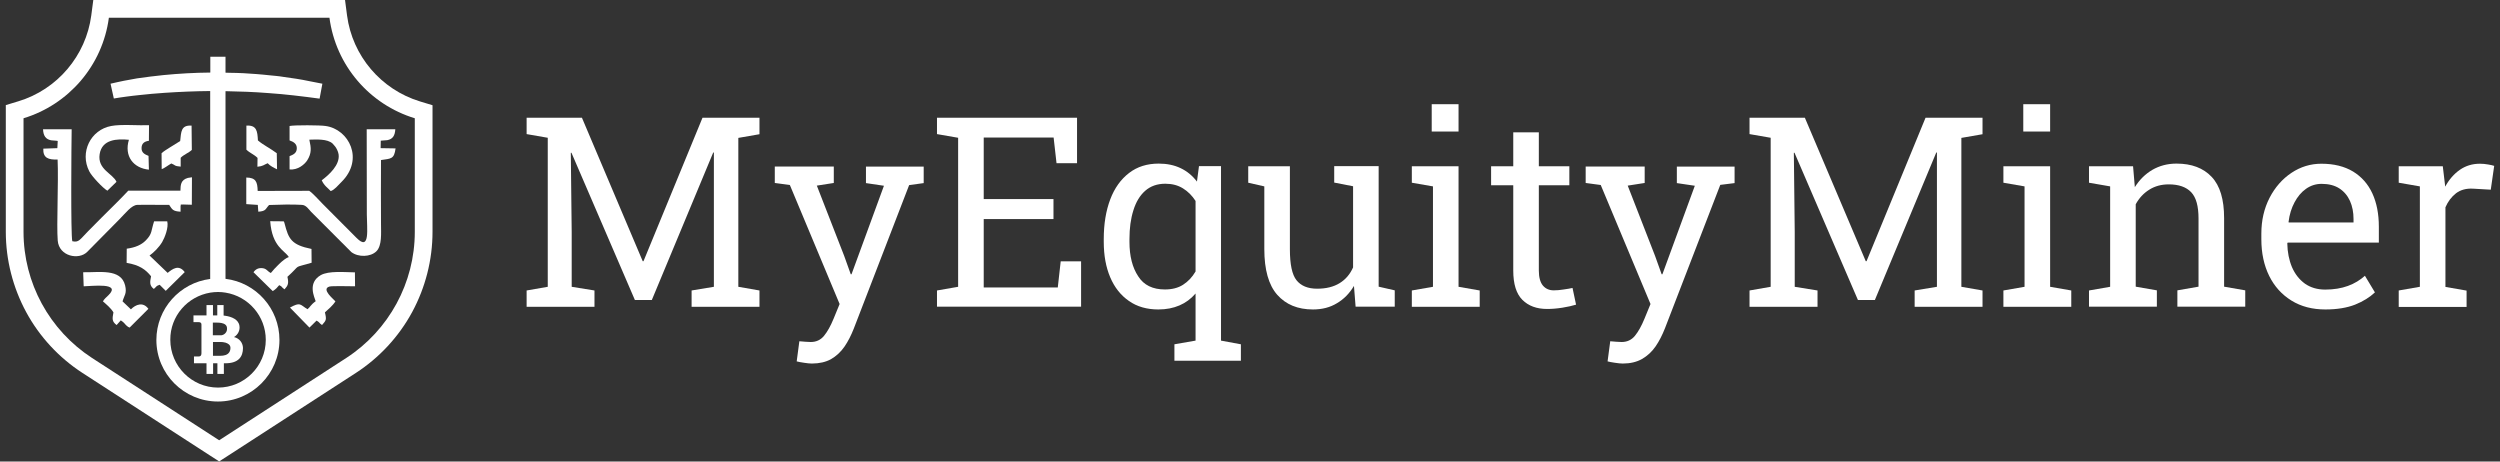 <svg xmlns="http://www.w3.org/2000/svg" width="260" height="48" viewBox="0 0 260 48" fill="none"><rect x="0" y="0" width="260" height="48" fill="#333333" stroke="none"/><g clip-path="url(#clip0_242_1590)"><path d="M34.263 1.844C34.921 6.821 38.45 10.877 43.139 12.3V24.112C43.139 29.406 40.452 34.344 36.014 37.228L22.793 45.788L9.571 37.228C5.134 34.344 2.447 29.419 2.447 24.112V12.3C7.135 10.877 10.664 6.821 11.323 1.844H22.793H34.263ZM35.883 0H34.263H22.793H11.323H9.703L9.492 1.607C8.939 5.794 5.963 9.31 1.907 10.535L0.604 10.93V12.3V24.112C0.604 27.022 1.341 29.906 2.724 32.461C4.106 35.016 6.134 37.202 8.571 38.782L21.792 47.342L22.793 47.987L23.794 47.342L37.015 38.782C39.451 37.202 41.479 35.016 42.862 32.461C44.245 29.906 44.982 27.022 44.982 24.112V12.3V10.943L43.678 10.548C39.622 9.31 36.646 5.807 36.093 1.607L35.883 0Z" fill="white"></path><path d="M17.237 30.249L19.212 28.3C18.593 27.47 17.935 27.971 17.435 28.379L15.552 26.575C15.999 26.259 16.552 25.706 16.868 25.166C17.132 24.718 17.553 23.664 17.395 23.019H16.026C15.696 24.02 15.854 24.296 15.17 24.994C14.722 25.455 14.09 25.745 13.181 25.863L13.168 27.338C14.511 27.562 15.156 28.036 15.71 28.734C15.604 29.314 15.512 29.682 15.999 30.051C16.289 29.814 16.197 29.748 16.605 29.617L17.237 30.249Z" fill="white"></path><path d="M13.615 32.171L12.746 31.342C12.917 30.71 13.22 30.538 13.009 29.669C12.562 27.892 10.283 28.352 8.65 28.313L8.703 29.775C9.572 29.762 12.654 29.353 11.284 30.697C11.06 30.92 10.836 31.091 10.705 31.342C11.047 31.645 11.534 32.04 11.798 32.487C11.666 33.172 11.64 33.435 12.127 33.804L12.562 33.317C12.943 33.554 12.983 33.725 13.194 33.896C13.418 34.068 13.246 33.949 13.483 34.068L15.432 32.119C14.879 31.355 14.102 31.671 13.615 32.171Z" fill="white"></path><path d="M12.417 22.808C13.049 22.176 13.681 21.32 14.287 21.307C15.38 21.281 16.5 21.32 17.593 21.307C17.922 21.794 17.961 21.965 18.778 22.018V21.386C18.91 21.267 18.567 21.281 19.054 21.267L19.95 21.294L19.963 18.436L19.542 18.502C18.791 18.713 18.778 19.24 18.765 19.832H13.339C12.457 20.78 11.495 21.702 10.56 22.637C10.06 23.137 9.639 23.559 9.138 24.073C8.295 24.928 8.203 25.244 7.519 25.087C7.347 24.415 7.426 14.894 7.453 13.445H4.477C4.503 14.117 4.753 14.486 5.319 14.591L5.951 14.644V14.657H6.004L5.965 15.408L4.503 15.46C4.463 16.448 5.043 16.619 5.991 16.593C6.096 18.963 5.872 23.375 6.004 25.021C6.136 26.667 8.203 27.075 9.072 26.193C10.205 25.047 11.272 23.967 12.417 22.808Z" fill="white"></path><path d="M11.167 19.832L12.115 18.91C11.733 18.041 10.114 17.633 10.364 16.026C10.614 14.473 12.194 14.42 13.406 14.538C12.892 16.25 13.88 17.488 15.486 17.646L15.447 16.211C15.039 16.053 14.696 15.868 14.723 15.368C14.736 14.894 15.052 14.696 15.486 14.644L15.499 13.024C14.38 13.063 12.563 12.905 11.562 13.103C9.416 13.498 8.27 15.855 9.284 17.817C9.534 18.331 10.719 19.582 11.167 19.832Z" fill="white"></path><path d="M18.791 17.33V16.408C19.107 16.079 19.634 15.895 19.95 15.592L19.924 13.063C18.817 12.998 18.844 13.695 18.738 14.67C18.304 14.96 17.132 15.618 16.803 15.934L16.816 17.593C17.027 17.541 17.567 17.133 17.817 17.001C18.238 17.159 18.093 17.277 18.791 17.33Z" fill="white"></path><path d="M41.139 15.434L39.585 15.408L39.599 14.63L40.27 14.578C40.849 14.473 41.073 14.104 41.113 13.445H38.137L38.15 22.308C38.15 23.73 38.519 26.206 37.07 24.731L33.554 21.202C33.172 20.82 32.566 20.122 32.158 19.845L26.799 19.858C26.772 18.91 26.614 18.476 25.613 18.463V21.228L26.772 21.307H26.785H26.812L26.864 22.018C27.694 21.952 27.575 21.755 27.984 21.32C28.958 21.281 30.459 21.241 31.407 21.307C31.842 21.333 32.105 21.768 32.356 22.031L36.543 26.219C37.268 26.772 38.532 26.733 39.138 26.14C39.743 25.547 39.625 24.27 39.625 23.269C39.625 21.07 39.599 18.845 39.625 16.645C40.665 16.487 40.994 16.566 41.139 15.434Z" fill="white"></path><path d="M32.408 27.325L32.395 25.89C30.301 25.468 30.011 24.849 29.603 23.269C29.537 22.993 29.55 23.111 29.497 23.019L28.102 23.006C28.299 25.692 29.616 26.035 30.037 26.733C29.484 26.904 28.536 27.931 28.167 28.392C27.785 28.207 27.746 27.944 27.311 27.892C26.903 27.839 26.587 27.984 26.363 28.313L28.365 30.275C28.707 30.064 28.813 29.919 29.037 29.656C29.405 29.827 29.221 29.84 29.59 30.091C29.945 29.696 30.05 29.498 29.892 28.787C31.433 27.404 30.314 27.944 32.408 27.325Z" fill="white"></path><path d="M30.115 13.103V14.604C30.497 14.736 30.905 14.947 30.866 15.473C30.84 15.947 30.458 16.105 30.115 16.237V17.62C30.971 17.712 31.682 17.093 31.946 16.685C32.42 15.934 32.367 15.408 32.17 14.525C32.881 14.512 34.039 14.42 34.593 14.933L34.856 15.236C34.988 15.408 35.159 15.723 35.212 16.04C35.383 17.146 34.211 18.186 33.46 18.752C33.724 19.332 34.066 19.516 34.395 19.872C34.79 19.74 35.119 19.319 35.514 18.924C37.898 16.566 36.291 13.445 33.868 13.103C33.328 13.011 30.589 12.998 30.115 13.103Z" fill="white"></path><path d="M27.837 16.975C28.101 17.264 28.456 17.436 28.812 17.607L28.785 15.934C28.18 15.473 27.35 15.065 26.823 14.604C26.771 13.643 26.705 12.998 25.625 13.063V15.566C26.007 15.934 26.415 16.053 26.784 16.422L26.771 17.343C27.39 17.277 27.416 17.146 27.837 16.975Z" fill="white"></path><path d="M33.356 28.616C31.947 29.432 32.711 30.92 32.83 31.328C32.263 31.737 32.276 31.934 31.974 32.158C31.17 31.658 31.262 31.394 30.156 31.987L32.184 34.068L32.922 33.343C33.264 33.528 33.159 33.58 33.488 33.804C33.909 33.317 33.988 33.291 33.791 32.487C34.133 32.171 34.607 31.789 34.884 31.342C34.765 31.17 33.343 30.064 34.265 29.801C34.528 29.722 36.464 29.774 36.925 29.774L36.912 28.326C35.871 28.313 34.186 28.142 33.356 28.616Z" fill="white"></path><path d="M23.453 28.998V9.482C24.941 9.508 26.416 9.561 27.891 9.679C29.682 9.798 31.46 10.021 33.238 10.258L33.527 8.705C33.08 8.612 32.619 8.52 32.171 8.441C31.723 8.349 31.262 8.257 30.815 8.191L29.445 7.993L29.103 7.941L28.76 7.901L28.076 7.835C27.615 7.796 27.154 7.73 26.693 7.704L25.31 7.612C25.086 7.598 24.849 7.585 24.612 7.585L23.914 7.572C23.756 7.572 23.611 7.559 23.453 7.559V5.9H21.873V7.546C20.24 7.559 18.62 7.651 17.001 7.809C16.079 7.901 15.17 8.02 14.248 8.152C13.787 8.231 13.34 8.31 12.879 8.402C12.655 8.441 12.418 8.494 12.194 8.547C11.97 8.599 11.746 8.652 11.496 8.705L11.838 10.245C12.036 10.206 12.26 10.18 12.484 10.14C12.708 10.101 12.918 10.074 13.142 10.048C13.577 9.982 14.024 9.942 14.472 9.89C15.368 9.798 16.25 9.705 17.145 9.653C18.713 9.547 20.293 9.482 21.86 9.468V29.011C18.713 29.406 16.263 32.105 16.263 35.358C16.263 38.887 19.134 41.758 22.663 41.758C26.192 41.758 29.063 38.874 29.063 35.358C29.063 32.079 26.614 29.38 23.453 28.998ZM21.873 30.433C22.136 30.393 22.4 30.367 22.676 30.367C22.94 30.367 23.203 30.393 23.453 30.433C25.824 30.815 27.641 32.869 27.641 35.345C27.641 38.084 25.415 40.309 22.676 40.309C19.937 40.309 17.712 38.071 17.712 35.332C17.699 32.869 19.503 30.828 21.873 30.433Z" fill="white"></path><path d="M20.951 33.752V36.741C20.951 36.991 20.832 37.07 20.687 37.07H20.174V37.781H21.477V38.887H21.859H22.162V37.781H22.61V38.887H23.282V37.781H23.44C24.809 37.781 25.27 37.096 25.27 36.188C25.257 35.635 24.875 35.174 24.335 35.055C24.743 34.818 24.98 34.357 24.901 33.883C24.809 33.225 24.085 32.935 23.44 32.843C23.374 32.83 23.321 32.83 23.255 32.817V31.724H22.597V32.803H22.149V31.724H21.872H21.477V32.803H20.121V33.501H20.622C20.845 33.501 20.951 33.567 20.951 33.752ZM22.136 33.554H22.61C22.834 33.554 23.216 33.58 23.44 33.765C23.545 33.857 23.611 33.975 23.611 34.16C23.624 34.344 23.558 34.529 23.44 34.647C23.334 34.766 23.189 34.845 23.018 34.871H22.136V33.554ZM22.136 35.569H23.005C23.084 35.569 23.268 35.582 23.453 35.635C23.703 35.714 23.966 35.859 23.966 36.175C23.966 36.543 23.795 36.807 23.453 36.925C23.295 36.978 23.11 37.004 22.887 37.004H22.149V35.569H22.136Z" fill="white"></path><path d="M54.768 31.908V30.209L56.967 29.827V14.328L54.768 13.946V12.247H56.967H60.522L66.843 27.167H66.922L73.059 12.247H78.985V13.959L76.786 14.341V29.827L78.985 30.209V31.908H71.926V30.209L74.244 29.827V24.125V15.868L74.178 15.855L67.791 31.197H66.027L59.429 15.882L59.364 15.895L59.456 24.125V29.827L61.826 30.209V31.908H54.768Z" fill="white"></path><path d="M84.437 37.808C84.226 37.808 83.963 37.781 83.62 37.728C83.291 37.676 83.028 37.636 82.856 37.584L83.133 35.49C83.291 35.503 83.502 35.529 83.765 35.542C84.028 35.556 84.226 35.569 84.318 35.569C84.884 35.569 85.345 35.358 85.701 34.924C86.056 34.489 86.385 33.896 86.688 33.159L87.32 31.618L82.145 19.24L80.578 19.029V17.317H86.715V19.029L84.95 19.305L87.795 26.614L88.479 28.524H88.558L91.93 19.319L90.06 19.042V17.33H96.064V19.042L94.55 19.253L88.795 34.173C88.519 34.871 88.203 35.503 87.821 36.056C87.439 36.609 86.965 37.044 86.412 37.36C85.885 37.65 85.213 37.808 84.437 37.808Z" fill="white"></path><path d="M97.447 31.908V30.209L99.646 29.827V14.328L97.447 13.946V12.247H112.012V16.975H109.879L109.576 14.301H102.307V20.701H109.562V22.782H102.307V29.893H110.01L110.313 27.18H112.433V31.895H97.447V31.908Z" fill="white"></path><path d="M122.139 37.518V35.806L124.338 35.424V30.525C123.864 31.078 123.311 31.487 122.666 31.763C122.021 32.04 121.296 32.184 120.467 32.184C119.282 32.184 118.254 31.895 117.412 31.302C116.556 30.71 115.91 29.893 115.463 28.84C115.015 27.786 114.791 26.561 114.791 25.152V24.863C114.791 23.296 115.015 21.926 115.463 20.741C115.91 19.556 116.569 18.647 117.425 17.989C118.281 17.33 119.308 17.014 120.506 17.014C121.362 17.014 122.126 17.172 122.784 17.488C123.456 17.804 124.022 18.278 124.483 18.884L124.694 17.277H126.985V35.424L129.053 35.806V37.518H122.139ZM121.152 30.104C121.889 30.104 122.521 29.946 123.035 29.617C123.548 29.287 123.983 28.84 124.338 28.234V20.899C123.983 20.346 123.548 19.911 123.035 19.595C122.508 19.266 121.902 19.108 121.191 19.108C120.348 19.108 119.65 19.358 119.097 19.845C118.544 20.333 118.136 21.017 117.873 21.873C117.596 22.743 117.464 23.73 117.464 24.863V25.152C117.464 26.627 117.767 27.826 118.373 28.734C118.952 29.656 119.887 30.104 121.152 30.104Z" fill="white"></path><path d="M136.546 32.184C134.965 32.184 133.728 31.671 132.832 30.657C131.937 29.643 131.489 28.049 131.489 25.903V19.384L129.816 19.003V17.291H131.489H134.149V25.929C134.149 27.483 134.373 28.563 134.834 29.142C135.295 29.722 136.006 30.025 136.98 30.025C137.928 30.025 138.705 29.827 139.324 29.445C139.943 29.064 140.404 28.524 140.72 27.812V19.371L138.758 18.989V17.277H140.72H143.38V29.814L145.053 30.196V31.895H140.983L140.812 29.735C140.351 30.512 139.759 31.118 139.035 31.539C138.323 31.974 137.494 32.184 136.546 32.184Z" fill="white"></path><path d="M146.83 31.908V30.209L149.029 29.827V19.384L146.83 19.003V17.291H151.689V29.827L153.889 30.209V31.908H146.83ZM148.898 13.682V10.838H151.689V13.682H148.898Z" fill="white"></path><path d="M160.895 32.132C159.815 32.132 158.959 31.816 158.327 31.184C157.695 30.552 157.379 29.538 157.379 28.142V19.266H155.074V17.291H157.379V13.762H160.039V17.291H163.212V19.266H160.039V28.142C160.039 28.84 160.184 29.366 160.46 29.696C160.737 30.025 161.119 30.196 161.58 30.196C161.896 30.196 162.251 30.17 162.633 30.104C163.015 30.051 163.318 29.999 163.542 29.946L163.91 31.684C163.529 31.803 163.054 31.908 162.488 32C161.896 32.093 161.382 32.132 160.895 32.132Z" fill="white"></path><path d="M168.769 37.808C168.558 37.808 168.295 37.781 167.952 37.728C167.623 37.676 167.36 37.636 167.188 37.584L167.465 35.49C167.623 35.503 167.834 35.529 168.097 35.542C168.36 35.556 168.558 35.569 168.65 35.569C169.216 35.569 169.677 35.358 170.033 34.924C170.388 34.489 170.718 33.896 171.02 33.159L171.653 31.618L166.477 19.24L164.91 19.029V17.317H171.047V19.029L169.282 19.305L172.127 26.614L172.811 28.524H172.89L176.262 19.319L174.392 19.042V17.33H180.397V19.042L178.909 19.227L173.154 34.147C172.877 34.845 172.561 35.477 172.179 36.03C171.797 36.583 171.323 37.017 170.77 37.334C170.217 37.65 169.546 37.808 168.769 37.808Z" fill="white"></path><path d="M181.951 31.908V30.209L184.15 29.827V14.328L181.951 13.946V12.247H184.15H187.706L194.04 27.167H194.119L200.256 12.247H206.182V13.959L203.982 14.341V29.827L206.182 30.209V31.908H199.123V30.209L201.441 29.827V24.125V15.868L201.375 15.855L194.988 31.197H193.224L186.626 15.882L186.56 15.895L186.652 24.125V29.827L189.023 30.209V31.908H181.951Z" fill="white"></path><path d="M208.354 31.908V30.209L210.553 29.827V19.384L208.354 19.003V17.291H213.213V29.827L215.412 30.209V31.908H208.354ZM210.421 13.682V10.838H213.213V13.682H210.421Z" fill="white"></path><path d="M217.256 31.908V30.209L219.455 29.827V19.384L217.256 19.003V17.291H221.839L222.023 19.463C222.51 18.687 223.116 18.094 223.853 17.659C224.591 17.238 225.42 17.014 226.355 17.014C227.936 17.014 229.147 17.475 230.016 18.397C230.885 19.319 231.307 20.741 231.307 22.677V29.814L233.506 30.196V31.895H226.448V30.196L228.647 29.814V22.729C228.647 21.439 228.397 20.53 227.883 19.99C227.369 19.45 226.592 19.174 225.552 19.174C224.788 19.174 224.104 19.358 223.524 19.727C222.932 20.096 222.471 20.596 222.115 21.241V29.814L224.314 30.196V31.895H217.256V31.908Z" fill="white"></path><path d="M241.843 32.184C240.487 32.184 239.315 31.881 238.314 31.262C237.313 30.644 236.536 29.788 235.996 28.695C235.456 27.602 235.18 26.324 235.18 24.889V24.296C235.18 22.913 235.469 21.676 236.036 20.57C236.602 19.477 237.366 18.607 238.314 17.975C239.262 17.343 240.302 17.027 241.422 17.027C242.739 17.027 243.832 17.304 244.727 17.844C245.609 18.384 246.281 19.147 246.729 20.122C247.176 21.096 247.4 22.255 247.4 23.572V25.231H237.919L237.879 25.297C237.892 26.232 238.064 27.062 238.367 27.786C238.683 28.51 239.13 29.076 239.71 29.498C240.289 29.906 241 30.117 241.817 30.117C242.712 30.117 243.502 29.985 244.187 29.735C244.872 29.485 245.451 29.129 245.952 28.681L246.992 30.407C246.465 30.907 245.781 31.341 244.925 31.684C244.082 32.013 243.055 32.184 241.843 32.184ZM238.024 23.137H244.767V22.782C244.767 22.084 244.648 21.452 244.398 20.899C244.148 20.346 243.779 19.911 243.292 19.595C242.804 19.279 242.185 19.121 241.448 19.121C240.855 19.121 240.315 19.292 239.828 19.634C239.341 19.977 238.946 20.451 238.63 21.044C238.314 21.636 238.103 22.308 238.011 23.072L238.024 23.137Z" fill="white"></path><path d="M249.467 31.908V30.209L251.666 29.827V19.384L249.467 19.002V17.291H254.05L254.273 19.16L254.3 19.411C254.708 18.66 255.222 18.081 255.827 17.659C256.433 17.238 257.131 17.027 257.908 17.027C258.184 17.027 258.474 17.053 258.764 17.106C259.054 17.159 259.264 17.198 259.396 17.251L259.04 19.727L257.197 19.621C256.499 19.582 255.906 19.74 255.432 20.095C254.958 20.464 254.589 20.951 254.326 21.557V29.84L256.525 30.222V31.921H249.467V31.908Z" fill="white"></path></g><defs><clipPath id="clip0_242_1590"><rect width="258.792" height="48" fill="white" transform="translate(0.604)"></rect></clipPath></defs></svg>